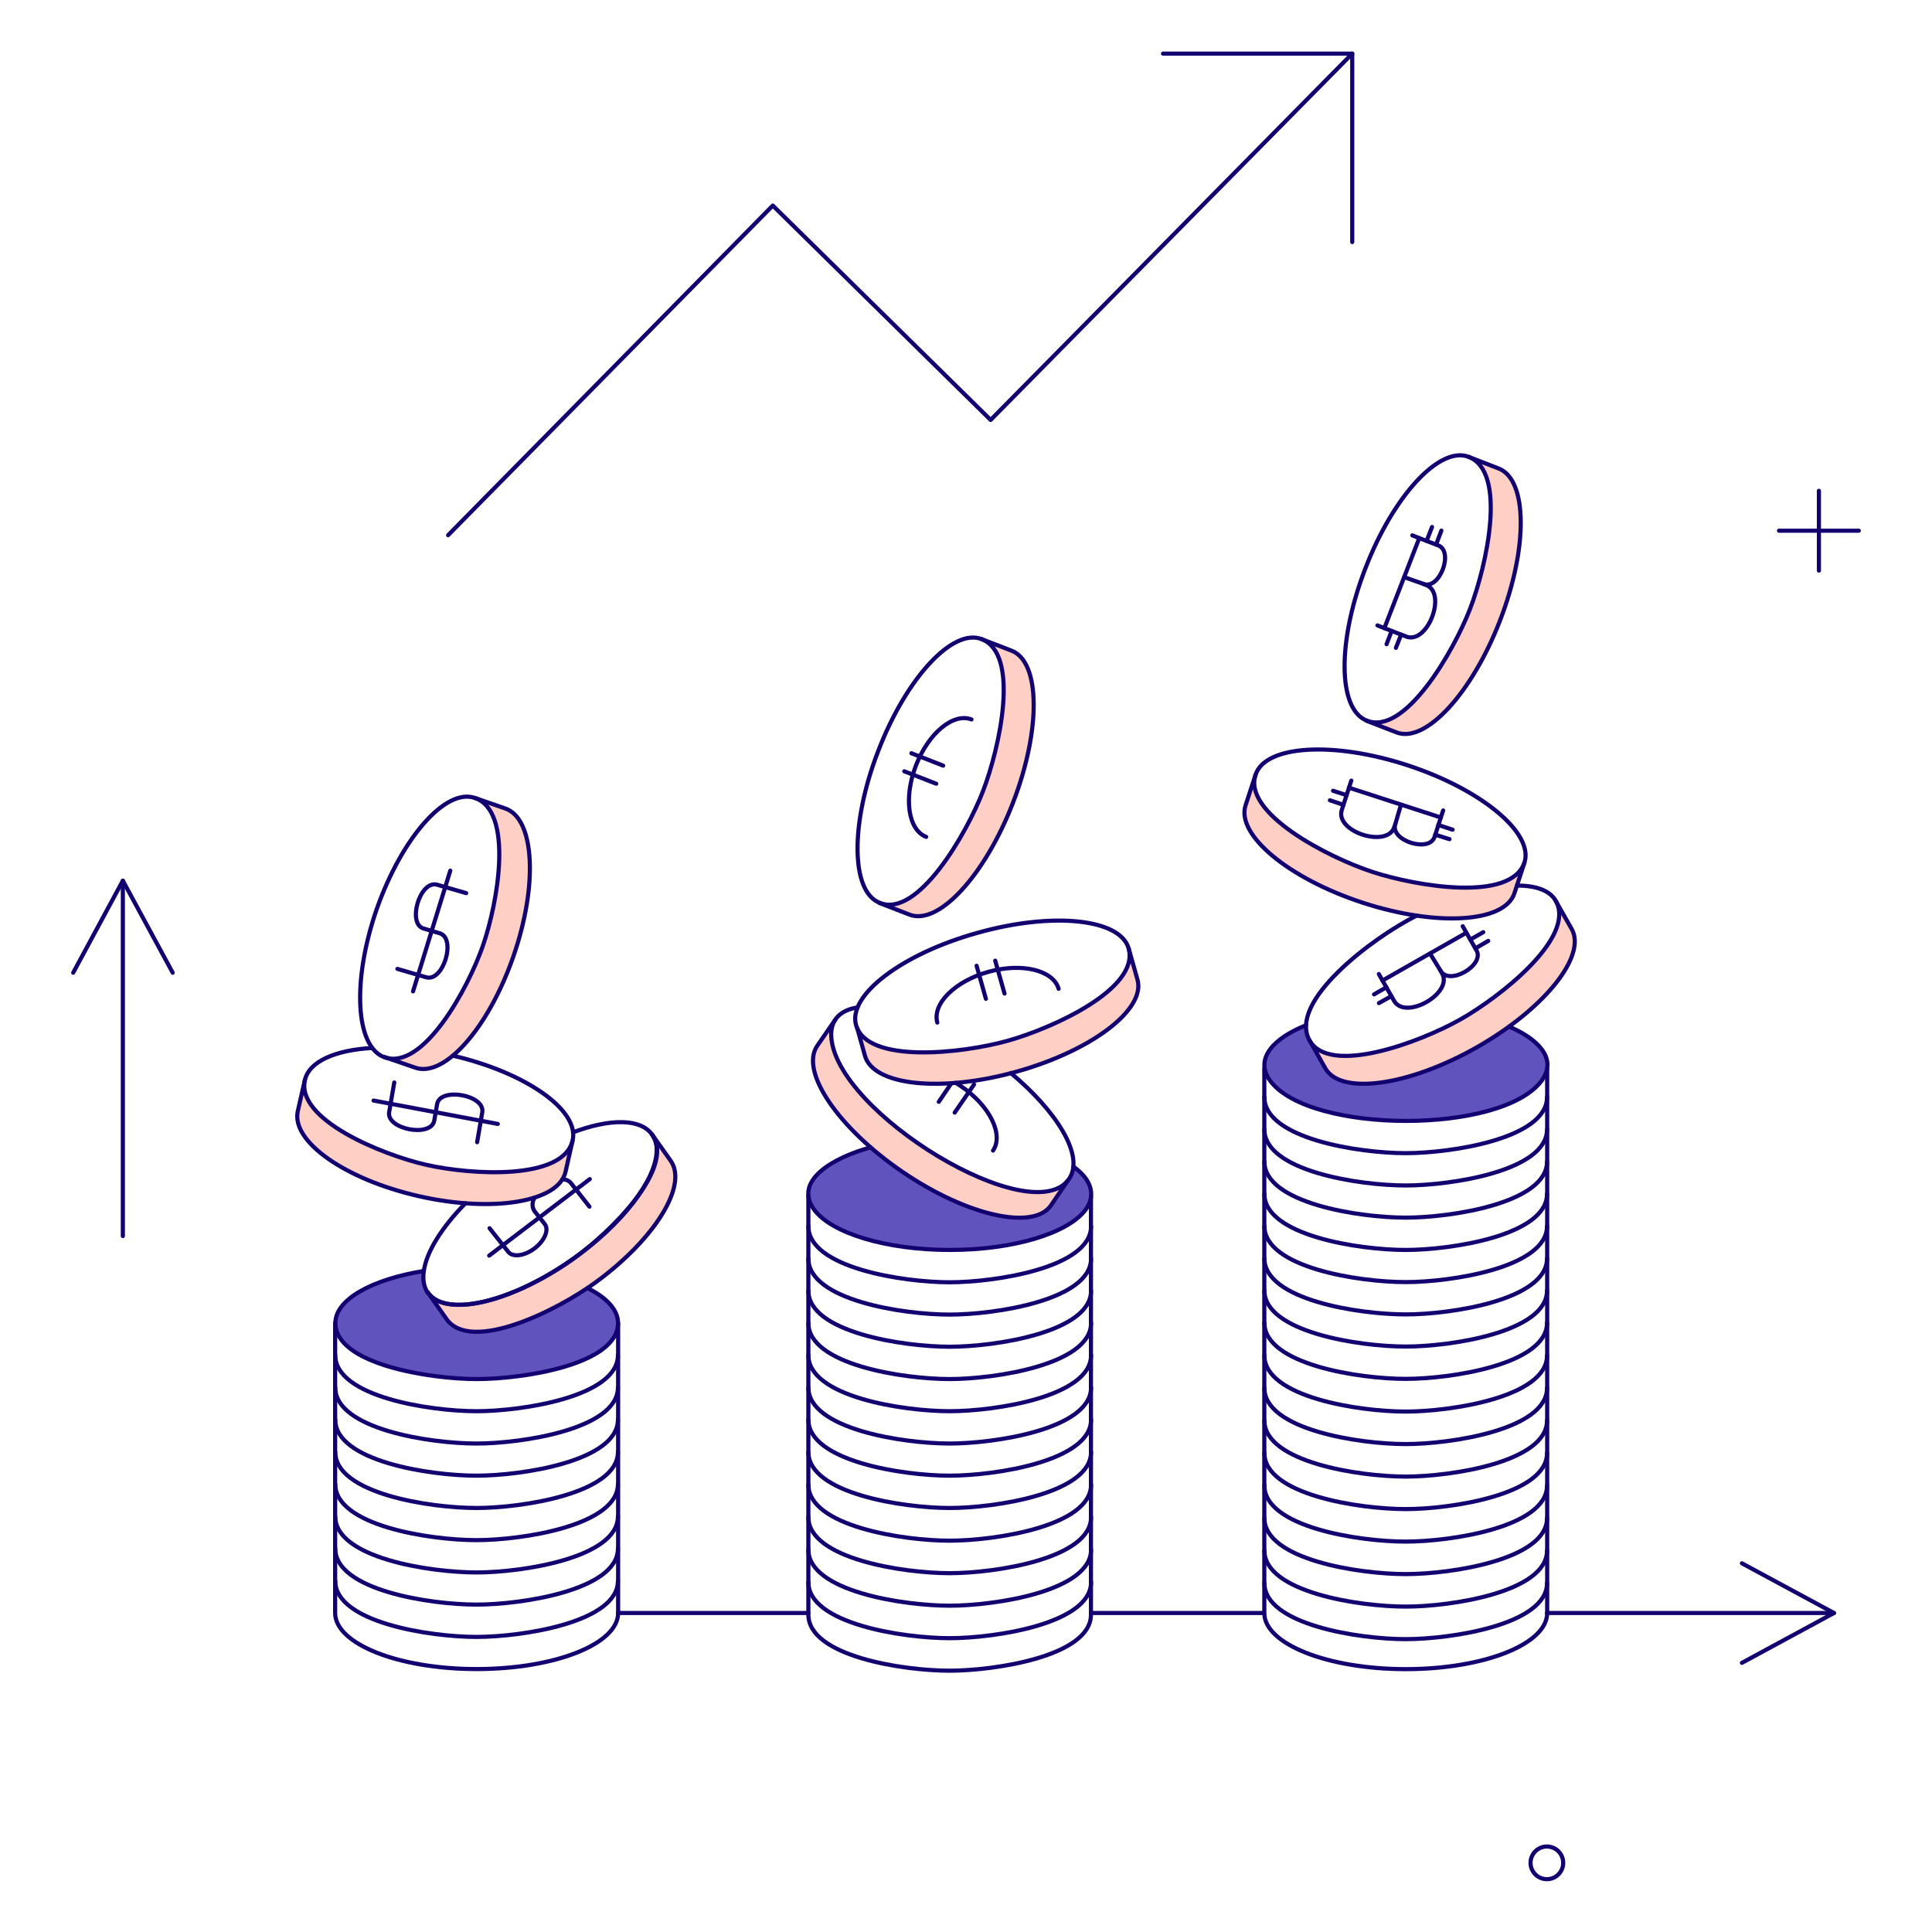 <svg width="360" height="360" viewBox="0 0 360 360" fill="none" xmlns="http://www.w3.org/2000/svg">
<path d="M279.261 87.303L273.646 85.125C274.653 85.543 275.492 86.285 276.028 87.235C278.894 91.829 278.177 102.344 273.85 113.471C269.563 124.597 262.995 132.866 257.789 134.329C256.743 134.65 255.621 134.626 254.59 134.261L260.205 136.439C265.578 138.515 274.191 129.225 279.463 115.647C284.736 102.07 284.636 89.375 279.261 87.303Z" fill="#FECFC4"/>
<path d="M292.87 173.155L289.91 167.917C290.431 168.884 290.612 169.999 290.42 171.081C289.704 176.424 282.492 184.114 272.113 190C261.734 195.885 251.425 198.098 246.457 195.955C245.433 195.553 244.571 194.823 244.007 193.879L246.967 199.119C249.833 204.122 262.416 202.386 275.075 195.24C287.734 188.06 295.698 178.19 292.87 173.155Z" fill="#FECFC4"/>
<path d="M282.087 163.255C277.631 166.317 267.08 166.181 255.759 162.472C244.438 158.763 235.818 152.638 234.088 147.533C233.699 146.508 233.663 145.382 233.986 144.334L232.114 150.051C230.311 155.53 240.077 163.663 253.893 168.189C267.743 172.715 280.4 171.93 282.203 166.452L284.075 160.736C283.708 161.772 283.009 162.657 282.087 163.255Z" fill="#FECFC4"/>
<path d="M196.606 221.477C191.502 223.178 181.395 220.115 171.532 213.417C161.698 206.679 155.132 198.41 154.858 193.034C154.768 191.943 155.043 190.854 155.64 189.937L152.272 194.905C149.039 199.669 156.153 210.184 168.197 218.385C180.209 226.586 192.63 229.341 195.863 224.579L199.232 219.61C198.602 220.521 197.673 221.181 196.606 221.477Z" fill="#FECFC4"/>
<path d="M188.507 121.255L182.892 119.077C183.91 119.5 184.75 120.259 185.274 121.227C188.14 125.821 187.424 136.335 183.125 147.463C178.803 158.59 172.27 166.825 167.063 168.323C166.017 168.643 164.896 168.619 163.865 168.255L169.48 170.431C174.853 172.508 183.499 163.183 188.74 149.607C194.02 136.031 193.884 123.338 188.507 121.255Z" fill="#FECFC4"/>
<path d="M211.953 182.547L210.372 176.952C210.597 177.949 210.495 178.993 210.082 179.928C208.111 184.963 199.26 190.714 187.759 193.912C176.257 197.136 165.708 196.805 161.42 193.538C160.518 192.916 159.857 192.003 159.548 190.952L161.182 196.737C162.747 202.289 175.372 203.611 189.392 199.697C203.412 195.784 213.518 188.093 211.953 182.547Z" fill="#FECFC4"/>
<path d="M124.977 216.304L121.506 211.404C122.122 212.303 122.432 213.377 122.391 214.466C122.288 219.809 116.122 228.01 106.669 234.678C97.216 241.346 87.41 244.412 82.338 242.709C81.291 242.392 80.374 241.748 79.72 240.871L83.191 245.771C86.524 250.467 98.57 247.711 110.106 239.58C121.642 231.449 128.312 221.034 124.977 216.304Z" fill="#FECFC4"/>
<path d="M105.002 215.147C100.952 218.652 90.743 219.571 79.448 217.019C68.152 214.467 59.336 209.26 57.193 204.36C56.722 203.375 56.591 202.263 56.818 201.196L55.491 207.049C54.237 212.697 64.339 219.775 78.12 222.906C91.9 226.003 104.117 223.961 105.376 218.346L106.703 212.493C106.443 213.541 105.845 214.473 105.002 215.147Z" fill="#FECFC4"/>
<path d="M94.181 150.664L88.498 148.694C89.524 149.07 90.403 149.759 91.016 150.664C94.045 155.053 93.806 165.33 89.995 176.252C86.184 187.173 79.991 195.376 74.888 196.941C73.853 197.293 72.732 197.305 71.689 196.975L77.372 198.945C82.817 200.851 90.984 191.602 95.64 178.256C100.272 164.922 99.625 152.569 94.181 150.664Z" fill="#FECFC4"/>
<path d="M109.528 240.02C98.162 247.813 86.49 250.399 83.225 245.771L79.754 240.871C79.362 240.282 79.09 239.62 78.956 238.925C78.822 238.231 78.827 237.516 78.971 236.823C69.3 238.388 62.494 242.132 62.494 246.519C62.494 254.257 80.071 256.966 88.822 256.966C100.732 256.966 110.805 253.836 114.075 249.516C116.946 245.701 113.849 242.203 109.528 240.02Z" fill="#6153BD"/>
<path d="M200.009 217.359C199.962 218.161 199.704 218.935 199.26 219.605L195.891 224.573C192.659 229.337 180.272 226.581 168.226 218.38C166.154 216.964 164.166 215.43 162.271 213.786C155.261 215.692 150.667 218.856 150.667 222.463C150.667 230.182 168.398 232.91 177.005 232.91C185.727 232.91 203.344 230.197 203.344 222.463C203.231 221.409 202.871 220.397 202.291 219.51C201.711 218.622 200.929 217.885 200.009 217.359Z" fill="#6153BD"/>
<path d="M281.232 191.293C279.263 192.706 277.219 194.012 275.109 195.206C262.416 202.386 249.856 204.122 247.001 199.085L244.041 193.845C243.562 192.971 243.374 191.967 243.503 190.979C237.65 193.259 233.533 197.173 236.731 201.426C244.105 211.277 279.705 211.381 287.229 201.426C290.424 197.164 286.163 193.411 281.232 191.293Z" fill="#6153BD"/>
<path d="M288.243 300.558H341.736" stroke="#120071" stroke-width="0.769" stroke-linecap="round" stroke-linejoin="round"/>
<path d="M203.344 300.558H235.533" stroke="#120071" stroke-width="0.769" stroke-linecap="round" stroke-linejoin="round"/>
<path d="M115.18 300.558H150.633" stroke="#120071" stroke-width="0.769" stroke-linecap="round" stroke-linejoin="round"/>
<path d="M324.585 291.302L341.736 300.558L324.585 309.846" stroke="#120071" stroke-width="0.769" stroke-linecap="round" stroke-linejoin="round"/>
<path d="M338.928 91.455V106.326" stroke="#120071" stroke-width="0.769" stroke-linecap="round" stroke-linejoin="round"/>
<path d="M346.362 98.89H331.493" stroke="#120071" stroke-width="0.769" stroke-linecap="round" stroke-linejoin="round"/>
<path d="M291.203 346.427C291.305 346.866 291.307 347.322 291.211 347.762C291.115 348.202 290.923 348.616 290.648 348.973C290.373 349.33 290.023 349.621 289.622 349.827C289.221 350.032 288.779 350.146 288.329 350.16C287.726 350.178 287.132 350.018 286.621 349.698C286.11 349.378 285.706 348.913 285.459 348.363C285.276 347.952 285.185 347.505 285.195 347.055C285.204 346.604 285.313 346.161 285.514 345.758C285.715 345.355 286.003 345.002 286.357 344.723C286.711 344.444 287.123 344.248 287.562 344.147C288.347 343.969 289.171 344.108 289.853 344.536C290.536 344.963 291.021 345.643 291.203 346.427Z" stroke="#120071" stroke-width="0.769" stroke-linecap="round" stroke-linejoin="round"/>
<path d="M62.467 294.569C62.467 302.302 80.083 305.016 88.804 305.016C97.178 305.016 115.142 302.329 115.142 294.569" stroke="#120071" stroke-width="0.769" stroke-linecap="round" stroke-linejoin="round"/>
<path d="M62.467 288.546C62.467 296.279 80.083 298.992 88.804 298.992C97.178 298.992 115.142 296.306 115.142 288.546" stroke="#120071" stroke-width="0.769" stroke-linecap="round" stroke-linejoin="round"/>
<path d="M62.467 282.556C62.467 290.29 80.083 293.003 88.804 293.003C97.178 293.003 115.142 290.317 115.142 282.556" stroke="#120071" stroke-width="0.769" stroke-linecap="round" stroke-linejoin="round"/>
<path d="M62.467 276.535C62.467 284.268 80.083 286.982 88.804 286.982C97.178 286.982 115.142 284.295 115.142 276.535" stroke="#120071" stroke-width="0.769" stroke-linecap="round" stroke-linejoin="round"/>
<path d="M62.467 270.544C62.467 278.278 80.083 280.991 88.804 280.991C97.178 280.991 115.142 278.304 115.142 270.544" stroke="#120071" stroke-width="0.769" stroke-linecap="round" stroke-linejoin="round"/>
<path d="M62.467 264.523C62.467 272.257 80.083 274.97 88.803 274.97C97.178 274.97 115.142 272.284 115.142 264.523" stroke="#120071" stroke-width="0.769" stroke-linecap="round" stroke-linejoin="round"/>
<path d="M62.467 258.534C62.467 266.268 80.083 268.981 88.803 268.981C97.178 268.981 115.142 266.295 115.142 258.534" stroke="#120071" stroke-width="0.769" stroke-linecap="round" stroke-linejoin="round"/>
<path d="M62.467 252.511C62.467 260.244 80.083 262.958 88.803 262.958C97.178 262.958 115.142 260.271 115.142 252.511" stroke="#120071" stroke-width="0.769" stroke-linecap="round" stroke-linejoin="round"/>
<path d="M78.971 236.825C69.3 238.391 62.494 242.134 62.494 246.522C62.494 254.243 80.225 256.969 88.822 256.969C97.544 256.969 115.164 254.255 115.164 246.522C115.164 244.073 113.05 241.794 109.477 240.022" stroke="#120071" stroke-width="0.769" stroke-linecap="round" stroke-linejoin="round"/>
<path d="M62.449 246.522V300.56C62.449 306.311 74.241 311.005 88.803 311.005C103.366 311.005 115.179 306.348 115.179 300.56V246.522" stroke="#120071" stroke-width="0.769" stroke-linecap="round" stroke-linejoin="round"/>
<path d="M261.668 107.551L265.241 108.808" stroke="#120071" stroke-width="0.769" stroke-linecap="round" stroke-linejoin="round"/>
<path d="M262.008 118.608L257.958 117.043L264.458 100.269L267.997 101.63C270.95 102.776 268.23 109.972 265.241 108.808L265.649 108.978C269.743 110.372 266.038 120.181 262.008 118.608Z" stroke="#120071" stroke-width="0.769" stroke-linecap="round" stroke-linejoin="round"/>
<path d="M259.314 117.568L258.367 120.038" stroke="#120071" stroke-width="0.769" stroke-linecap="round" stroke-linejoin="round"/>
<path d="M266.84 98.193L265.826 100.794" stroke="#120071" stroke-width="0.769" stroke-linecap="round" stroke-linejoin="round"/>
<path d="M261.082 118.252L260.102 120.719" stroke="#120071" stroke-width="0.769" stroke-linecap="round" stroke-linejoin="round"/>
<path d="M268.576 98.873L267.596 101.474" stroke="#120071" stroke-width="0.769" stroke-linecap="round" stroke-linejoin="round"/>
<path d="M264.458 100.269L263.165 99.758" stroke="#120071" stroke-width="0.769" stroke-linecap="round" stroke-linejoin="round"/>
<path d="M256.665 116.533L257.958 117.044" stroke="#120071" stroke-width="0.769" stroke-linecap="round" stroke-linejoin="round"/>
<path d="M261.046 149.952L259.988 153.59" stroke="#120071" stroke-width="0.769" stroke-linecap="round" stroke-linejoin="round"/>
<path d="M250.028 150.907L251.366 146.777L268.477 152.329L267.314 155.938C266.331 158.951 258.997 156.635 259.993 153.585L259.846 154.002C258.678 158.171 248.686 155.017 250.028 150.907Z" stroke="#120071" stroke-width="0.769" stroke-linecap="round" stroke-linejoin="round"/>
<path d="M250.913 148.16L248.394 147.35" stroke="#120071" stroke-width="0.769" stroke-linecap="round" stroke-linejoin="round"/>
<path d="M270.676 154.599L268.022 153.73" stroke="#120071" stroke-width="0.769" stroke-linecap="round" stroke-linejoin="round"/>
<path d="M250.329 149.964L247.811 149.122" stroke="#120071" stroke-width="0.769" stroke-linecap="round" stroke-linejoin="round"/>
<path d="M270.094 156.368L267.442 155.534" stroke="#120071" stroke-width="0.769" stroke-linecap="round" stroke-linejoin="round"/>
<path d="M268.472 152.335L268.91 151.015" stroke="#120071" stroke-width="0.769" stroke-linecap="round" stroke-linejoin="round"/>
<path d="M251.799 145.457L251.36 146.777" stroke="#120071" stroke-width="0.769" stroke-linecap="round" stroke-linejoin="round"/>
<path d="M263.981 170.605C255.718 174.736 239.962 186.634 244.006 193.845C247.699 200.495 264.513 194.251 272.113 189.965C279.663 185.683 293.673 174.654 289.91 167.882C288.823 165.943 286.201 164.99 282.663 165.017" stroke="#120071" stroke-width="0.769" stroke-linecap="round" stroke-linejoin="round"/>
<path d="M262.28 142.599C248.43 138.073 235.773 138.856 233.968 144.337C231.493 151.515 247.433 159.75 255.747 162.472C263.919 165.141 281.503 168.15 284.057 160.737C285.861 155.258 276.096 147.125 262.28 142.599Z" stroke="#120071" stroke-width="0.769" stroke-linecap="round" stroke-linejoin="round"/>
<path d="M284.057 160.736L282.185 166.453C280.382 171.934 267.723 172.722 253.875 168.191C240.057 163.667 230.293 155.53 232.096 150.051L233.968 144.334" stroke="#120071" stroke-width="0.769" stroke-linecap="round" stroke-linejoin="round"/>
<path d="M188.337 199.936C196.878 207.048 202.128 215.357 199.226 219.637C192.454 229.633 155.513 207.279 154.886 193.061C154.752 189.973 156.647 188.203 159.796 187.722" stroke="#120071" stroke-width="0.769" stroke-linecap="round" stroke-linejoin="round"/>
<path d="M178.094 201.774C178.435 201.978 178.743 202.18 179.047 202.386C184.408 206 187.078 211.404 185.036 214.398" stroke="#120071" stroke-width="0.769" stroke-linecap="round" stroke-linejoin="round"/>
<path d="M177.89 207.32L181.497 202.08" stroke="#120071" stroke-width="0.769" stroke-linecap="round" stroke-linejoin="round"/>
<path d="M174.929 205.312L177.277 201.841" stroke="#120071" stroke-width="0.769" stroke-linecap="round" stroke-linejoin="round"/>
<path d="M210.32 176.763C208.788 171.182 196.171 169.857 182.076 173.838C168.056 177.75 157.949 185.44 159.509 190.987C161.527 198.303 179.298 196.29 187.719 193.948C196.14 191.605 212.318 184.264 210.32 176.763Z" stroke="#120071" stroke-width="0.769" stroke-linecap="round" stroke-linejoin="round"/>
<path d="M210.32 176.762L211.953 182.547C213.518 188.099 203.412 195.784 189.386 199.697C175.361 203.611 162.742 202.283 161.176 196.737L159.744 191.613" stroke="#120071" stroke-width="0.769" stroke-linecap="round" stroke-linejoin="round"/>
<path d="M174.657 190.544C173.671 187.039 177.958 182.82 184.186 181.084C190.413 179.349 196.266 180.778 197.26 184.249" stroke="#120071" stroke-width="0.769" stroke-linecap="round" stroke-linejoin="round"/>
<path d="M187.18 185.134L185.444 179.009" stroke="#120071" stroke-width="0.769" stroke-linecap="round" stroke-linejoin="round"/>
<path d="M183.709 186.12L181.973 179.961" stroke="#120071" stroke-width="0.769" stroke-linecap="round" stroke-linejoin="round"/>
<path d="M182.892 119.085C177.519 117.009 168.872 126.333 163.666 139.879C158.391 153.454 158.529 166.147 163.904 168.221C171.016 171.166 180.138 155.283 183.164 147.431C186.304 139.282 190.131 121.832 182.892 119.085Z" stroke="#120071" stroke-width="0.769" stroke-linecap="round" stroke-linejoin="round"/>
<path d="M182.892 119.085L188.507 121.255C193.88 123.331 194.005 136.019 188.745 149.602C183.485 163.185 174.861 172.508 169.485 170.433L163.87 168.257" stroke="#120071" stroke-width="0.769" stroke-linecap="round" stroke-linejoin="round"/>
<path d="M273.646 85.126C268.273 83.05 259.626 92.374 254.419 105.915C249.145 119.493 249.281 132.186 254.658 134.262C261.768 137.204 270.891 121.323 273.918 113.472C277.056 105.316 280.885 87.871 273.646 85.126Z" stroke="#120071" stroke-width="0.769" stroke-linecap="round" stroke-linejoin="round"/>
<path d="M273.646 85.126L279.26 87.303C284.633 89.381 284.757 102.065 279.497 115.648C274.237 129.231 265.609 138.549 260.236 136.479L254.622 134.301" stroke="#120071" stroke-width="0.769" stroke-linecap="round" stroke-linejoin="round"/>
<path d="M172.581 155.938C169.213 154.645 168.342 148.681 170.676 142.633C173.01 136.585 177.652 132.765 181.021 134.058" stroke="#120071" stroke-width="0.769" stroke-linecap="round" stroke-linejoin="round"/>
<path d="M175.746 142.667L169.825 140.353" stroke="#120071" stroke-width="0.769" stroke-linecap="round" stroke-linejoin="round"/>
<path d="M174.453 146.036L168.498 143.722" stroke="#120071" stroke-width="0.769" stroke-linecap="round" stroke-linejoin="round"/>
<path d="M106.771 210.996C113.645 208.409 119.35 208.384 121.506 211.404C125.94 217.615 113.71 229.717 106.641 234.687C92.492 244.611 77.598 246.391 78.977 236.797C79.484 233.256 82.31 228.698 86.734 224.206" stroke="#120071" stroke-width="0.769" stroke-linecap="round" stroke-linejoin="round"/>
<path d="M79.72 240.837C80.374 241.715 81.291 242.358 82.338 242.675C86.626 244.108 94.275 242.154 102.245 237.504C103.707 236.65 105.175 235.713 106.635 234.68C116.111 228.033 122.229 219.814 122.357 214.467C122.423 213.379 122.123 212.301 121.506 211.404" stroke="#120071" stroke-width="0.769" stroke-linecap="round" stroke-linejoin="round"/>
<path d="M121.506 211.404L124.977 216.304C128.215 220.898 122.016 230.854 111.088 238.871C103.735 244.267 87.704 252.181 83.191 245.77L79.72 240.835" stroke="#120071" stroke-width="0.769" stroke-linecap="round" stroke-linejoin="round"/>
<path d="M91.22 228.861L94.691 233.25C95.542 234.339 97.754 234.033 99.625 232.604C101.497 231.175 102.347 229.133 101.497 228.078L99.557 225.628C99.334 225.255 99.222 224.827 99.234 224.393C99.246 223.959 99.382 223.537 99.625 223.178" stroke="#120071" stroke-width="0.769" stroke-linecap="round" stroke-linejoin="round"/>
<path d="M104.778 219.775C105.074 219.753 105.372 219.8 105.647 219.912C105.923 220.024 106.168 220.199 106.365 220.422L109.836 224.846" stroke="#120071" stroke-width="0.769" stroke-linecap="round" stroke-linejoin="round"/>
<path d="M109.902 219.707L91.152 233.965" stroke="#120071" stroke-width="0.769" stroke-linecap="round" stroke-linejoin="round"/>
<path d="M84.38 196.703C97.992 199.868 108.005 206.88 106.703 212.493C104.971 219.968 87.942 218.971 79.448 217.053C71.372 215.228 55.112 208.673 56.819 201.229C57.614 197.762 62.535 195.648 69.375 195.274" stroke="#120071" stroke-width="0.769" stroke-linecap="round" stroke-linejoin="round"/>
<path d="M106.703 212.493L105.376 218.346C104.123 223.961 91.897 226.019 78.121 222.906C64.344 219.793 54.233 212.697 55.492 207.049L56.819 201.196" stroke="#120071" stroke-width="0.769" stroke-linecap="round" stroke-linejoin="round"/>
<path d="M88.906 212.833L89.859 207.281C90.434 204 82.009 202.553 81.454 205.716L80.916 208.812C80.341 212.022 71.949 210.424 72.513 207.213L73.466 201.7" stroke="#120071" stroke-width="0.769" stroke-linecap="round" stroke-linejoin="round"/>
<path d="M92.751 209.43L69.613 205.074" stroke="#120071" stroke-width="0.769" stroke-linecap="round" stroke-linejoin="round"/>
<path d="M88.498 148.69C83.053 146.784 74.886 156.074 70.192 169.414C65.564 182.751 66.21 195.104 71.655 197.009C78.909 199.517 87.221 184.141 89.961 176.286C92.819 168.099 95.739 151.187 88.498 148.69Z" stroke="#120071" stroke-width="0.769" stroke-linecap="round" stroke-linejoin="round"/>
<path d="M88.498 148.69L94.18 150.66C99.625 152.566 100.288 164.924 95.644 178.256C91 191.588 82.815 200.851 77.376 198.946L71.693 196.976" stroke="#120071" stroke-width="0.769" stroke-linecap="round" stroke-linejoin="round"/>
<path d="M86.868 166.42L81.457 164.855C78.233 163.945 75.819 172.14 78.95 173.022L81.942 173.906C85.068 174.866 82.598 183.001 79.426 182.105L74.053 180.54" stroke="#120071" stroke-width="0.769" stroke-linecap="round" stroke-linejoin="round"/>
<path d="M83.904 162.234L76.964 184.725" stroke="#120071" stroke-width="0.769" stroke-linecap="round" stroke-linejoin="round"/>
<path d="M83.495 99.724L143.999 38.304L184.594 78.252L251.969 9.991" stroke="#120071" stroke-width="0.769" stroke-linecap="round" stroke-linejoin="round"/>
<path d="M216.715 9.991H251.969V45.108" stroke="#120071" stroke-width="0.769" stroke-linecap="round" stroke-linejoin="round"/>
<path d="M22.892 230.324V164.105" stroke="#120071" stroke-width="0.769" stroke-linecap="round" stroke-linejoin="round"/>
<path d="M13.637 181.254L22.891 164.105L32.181 181.254" stroke="#120071" stroke-width="0.769" stroke-linecap="round" stroke-linejoin="round"/>
<path d="M198.968 219.985L195.857 224.573C192.633 229.337 180.209 226.572 168.192 218.38C156.174 210.188 149.028 199.664 152.266 194.9L155.669 189.966" stroke="#120071" stroke-width="0.769" stroke-linecap="round" stroke-linejoin="round"/>
<path d="M244.007 193.845L246.967 199.085C249.833 204.088 262.423 202.365 275.075 195.206C287.727 188.047 295.695 178.157 292.87 173.123L289.91 167.917" stroke="#120071" stroke-width="0.769" stroke-linecap="round" stroke-linejoin="round"/>
<path d="M235.601 246.486C235.601 254.22 253.218 256.933 261.94 256.933C270.313 256.933 288.267 254.246 288.267 246.486" stroke="#120071" stroke-width="0.769" stroke-linecap="round" stroke-linejoin="round"/>
<path d="M235.601 240.465C235.601 248.197 253.218 250.91 261.94 250.91C270.313 250.91 288.267 248.224 288.267 240.465" stroke="#120071" stroke-width="0.769" stroke-linecap="round" stroke-linejoin="round"/>
<path d="M235.601 252.578C235.601 260.311 253.218 263.025 261.94 263.025C270.313 263.025 288.267 260.338 288.267 252.578" stroke="#120071" stroke-width="0.769" stroke-linecap="round" stroke-linejoin="round"/>
<path d="M235.601 258.635C235.601 266.368 253.218 269.081 261.94 269.081C270.313 269.081 288.267 266.395 288.267 258.635" stroke="#120071" stroke-width="0.769" stroke-linecap="round" stroke-linejoin="round"/>
<path d="M235.601 264.692C235.601 272.425 253.218 275.139 261.94 275.139C270.313 275.139 288.267 272.452 288.267 264.692" stroke="#120071" stroke-width="0.769" stroke-linecap="round" stroke-linejoin="round"/>
<path d="M235.601 270.749C235.601 278.482 253.218 281.196 261.94 281.196C270.313 281.196 288.267 278.509 288.267 270.749" stroke="#120071" stroke-width="0.769" stroke-linecap="round" stroke-linejoin="round"/>
<path d="M235.601 276.806C235.601 284.54 253.218 287.253 261.94 287.253C270.313 287.253 288.267 284.566 288.267 276.806" stroke="#120071" stroke-width="0.769" stroke-linecap="round" stroke-linejoin="round"/>
<path d="M235.601 282.863C235.601 290.597 253.218 293.31 261.94 293.31C270.313 293.31 288.267 290.624 288.267 282.863" stroke="#120071" stroke-width="0.769" stroke-linecap="round" stroke-linejoin="round"/>
<path d="M235.601 288.92C235.601 296.654 253.218 299.367 261.94 299.367C270.313 299.367 288.267 296.681 288.267 288.92" stroke="#120071" stroke-width="0.769" stroke-linecap="round" stroke-linejoin="round"/>
<path d="M235.601 294.983C235.601 302.717 253.218 305.43 261.94 305.43C270.313 305.43 288.267 302.744 288.267 294.983" stroke="#120071" stroke-width="0.769" stroke-linecap="round" stroke-linejoin="round"/>
<path d="M235.601 234.476C235.601 242.209 253.218 244.921 261.94 244.921C270.313 244.921 288.267 242.235 288.267 234.476" stroke="#120071" stroke-width="0.769" stroke-linecap="round" stroke-linejoin="round"/>
<path d="M235.601 228.453C235.601 236.187 253.218 238.9 261.94 238.9C270.313 238.9 288.267 236.214 288.267 228.453" stroke="#120071" stroke-width="0.769" stroke-linecap="round" stroke-linejoin="round"/>
<path d="M235.601 222.464C235.601 230.198 253.218 232.911 261.94 232.911C270.313 232.911 288.267 230.225 288.267 222.464" stroke="#120071" stroke-width="0.769" stroke-linecap="round" stroke-linejoin="round"/>
<path d="M235.601 216.441C235.601 224.174 253.218 226.888 261.94 226.888C270.313 226.888 288.267 224.201 288.267 216.441" stroke="#120071" stroke-width="0.769" stroke-linecap="round" stroke-linejoin="round"/>
<path d="M235.601 210.448C235.601 218.181 253.218 220.895 261.94 220.895C270.313 220.895 288.267 218.208 288.267 210.448" stroke="#120071" stroke-width="0.769" stroke-linecap="round" stroke-linejoin="round"/>
<path d="M235.601 204.428C235.601 212.162 253.218 214.875 261.94 214.875C270.313 214.875 288.267 212.189 288.267 204.428" stroke="#120071" stroke-width="0.769" stroke-linecap="round" stroke-linejoin="round"/>
<path d="M235.585 199.095V300.573C235.585 306.324 247.375 311.02 261.94 311.02C276.504 311.02 288.293 306.363 288.293 300.573V199.202" stroke="#120071" stroke-width="0.769" stroke-linecap="round" stroke-linejoin="round"/>
<path d="M281.191 191.293C286.206 193.415 290.455 197.131 287.215 201.433C279.71 211.402 244.093 211.284 236.717 201.433C233.544 197.214 237.573 193.327 243.353 191.045" stroke="#120071" stroke-width="0.769" stroke-linecap="round" stroke-linejoin="round"/>
<path d="M150.627 270.545C150.627 278.278 168.243 280.992 176.966 280.992C185.339 280.992 203.304 278.305 203.304 270.545" stroke="#120071" stroke-width="0.769" stroke-linecap="round" stroke-linejoin="round"/>
<path d="M150.627 264.522C150.627 272.256 168.243 274.969 176.966 274.969C185.339 274.969 203.304 272.282 203.304 264.522" stroke="#120071" stroke-width="0.769" stroke-linecap="round" stroke-linejoin="round"/>
<path d="M150.627 276.636C150.627 284.369 168.243 287.083 176.966 287.083C185.339 287.083 203.304 284.396 203.304 276.636" stroke="#120071" stroke-width="0.769" stroke-linecap="round" stroke-linejoin="round"/>
<path d="M150.627 282.693C150.627 290.426 168.243 293.139 176.966 293.139C185.339 293.139 203.304 290.453 203.304 282.693" stroke="#120071" stroke-width="0.769" stroke-linecap="round" stroke-linejoin="round"/>
<path d="M150.627 288.75C150.627 296.483 168.243 299.197 176.966 299.197C185.339 299.197 203.304 296.51 203.304 288.75" stroke="#120071" stroke-width="0.769" stroke-linecap="round" stroke-linejoin="round"/>
<path d="M150.627 294.804C150.627 302.537 168.243 305.251 176.966 305.251C185.339 305.251 203.304 302.564 203.304 294.804" stroke="#120071" stroke-width="0.769" stroke-linecap="round" stroke-linejoin="round"/>
<path d="M150.627 258.533C150.627 266.266 168.243 268.98 176.966 268.98C185.339 268.98 203.304 266.293 203.304 258.533" stroke="#120071" stroke-width="0.769" stroke-linecap="round" stroke-linejoin="round"/>
<path d="M150.627 252.51C150.627 260.243 168.243 262.957 176.966 262.957C185.339 262.957 203.304 260.27 203.304 252.51" stroke="#120071" stroke-width="0.769" stroke-linecap="round" stroke-linejoin="round"/>
<path d="M150.627 246.52C150.627 254.253 168.243 256.967 176.966 256.967C185.339 256.967 203.304 254.28 203.304 246.52" stroke="#120071" stroke-width="0.769" stroke-linecap="round" stroke-linejoin="round"/>
<path d="M150.627 240.499C150.627 248.231 168.243 250.944 176.966 250.944C185.339 250.944 203.304 248.258 203.304 240.499" stroke="#120071" stroke-width="0.769" stroke-linecap="round" stroke-linejoin="round"/>
<path d="M150.627 234.51C150.627 242.243 168.243 244.955 176.966 244.955C185.339 244.955 203.304 242.269 203.304 234.51" stroke="#120071" stroke-width="0.769" stroke-linecap="round" stroke-linejoin="round"/>
<path d="M150.627 228.487C150.627 236.22 168.243 238.933 176.966 238.933C185.339 238.933 203.304 236.247 203.304 228.487" stroke="#120071" stroke-width="0.769" stroke-linecap="round" stroke-linejoin="round"/>
<path d="M150.627 222.823V300.865C150.627 308.596 168.242 311.31 176.955 311.31C185.328 311.31 203.283 308.623 203.283 300.865V222.956" stroke="#120071" stroke-width="0.769" stroke-linecap="round" stroke-linejoin="round"/>
<path d="M200.002 217.379C203.018 219.496 204.479 222.483 202.255 225.458C198.988 229.78 188.915 232.91 177.002 232.91C165.088 232.91 154.985 229.78 151.748 225.458C147.686 220.04 155.259 215.701 162.219 213.798" stroke="#120071" stroke-width="0.769" stroke-linecap="round" stroke-linejoin="round"/>
<path d="M266.475 177.688L268.452 180.921" stroke="#120071" stroke-width="0.769" stroke-linecap="round" stroke-linejoin="round"/>
<path d="M259.757 186.478L257.608 182.708L273.239 173.803L275.124 177.091C276.689 179.848 270.037 183.709 268.454 180.921L268.662 181.309C270.956 184.974 261.895 190.236 259.757 186.478Z" stroke="#120071" stroke-width="0.769" stroke-linecap="round" stroke-linejoin="round"/>
<path d="M258.326 183.971L256.032 185.289" stroke="#120071" stroke-width="0.769" stroke-linecap="round" stroke-linejoin="round"/>
<path d="M276.395 173.696L273.967 175.075" stroke="#120071" stroke-width="0.769" stroke-linecap="round" stroke-linejoin="round"/>
<path d="M259.266 185.617L256.947 186.912" stroke="#120071" stroke-width="0.769" stroke-linecap="round" stroke-linejoin="round"/>
<path d="M277.31 175.321L274.909 176.719" stroke="#120071" stroke-width="0.769" stroke-linecap="round" stroke-linejoin="round"/>
<path d="M273.238 173.803L272.557 172.591" stroke="#120071" stroke-width="0.769" stroke-linecap="round" stroke-linejoin="round"/>
<path d="M256.925 181.496L257.606 182.708" stroke="#120071" stroke-width="0.769" stroke-linecap="round" stroke-linejoin="round"/>
</svg>
